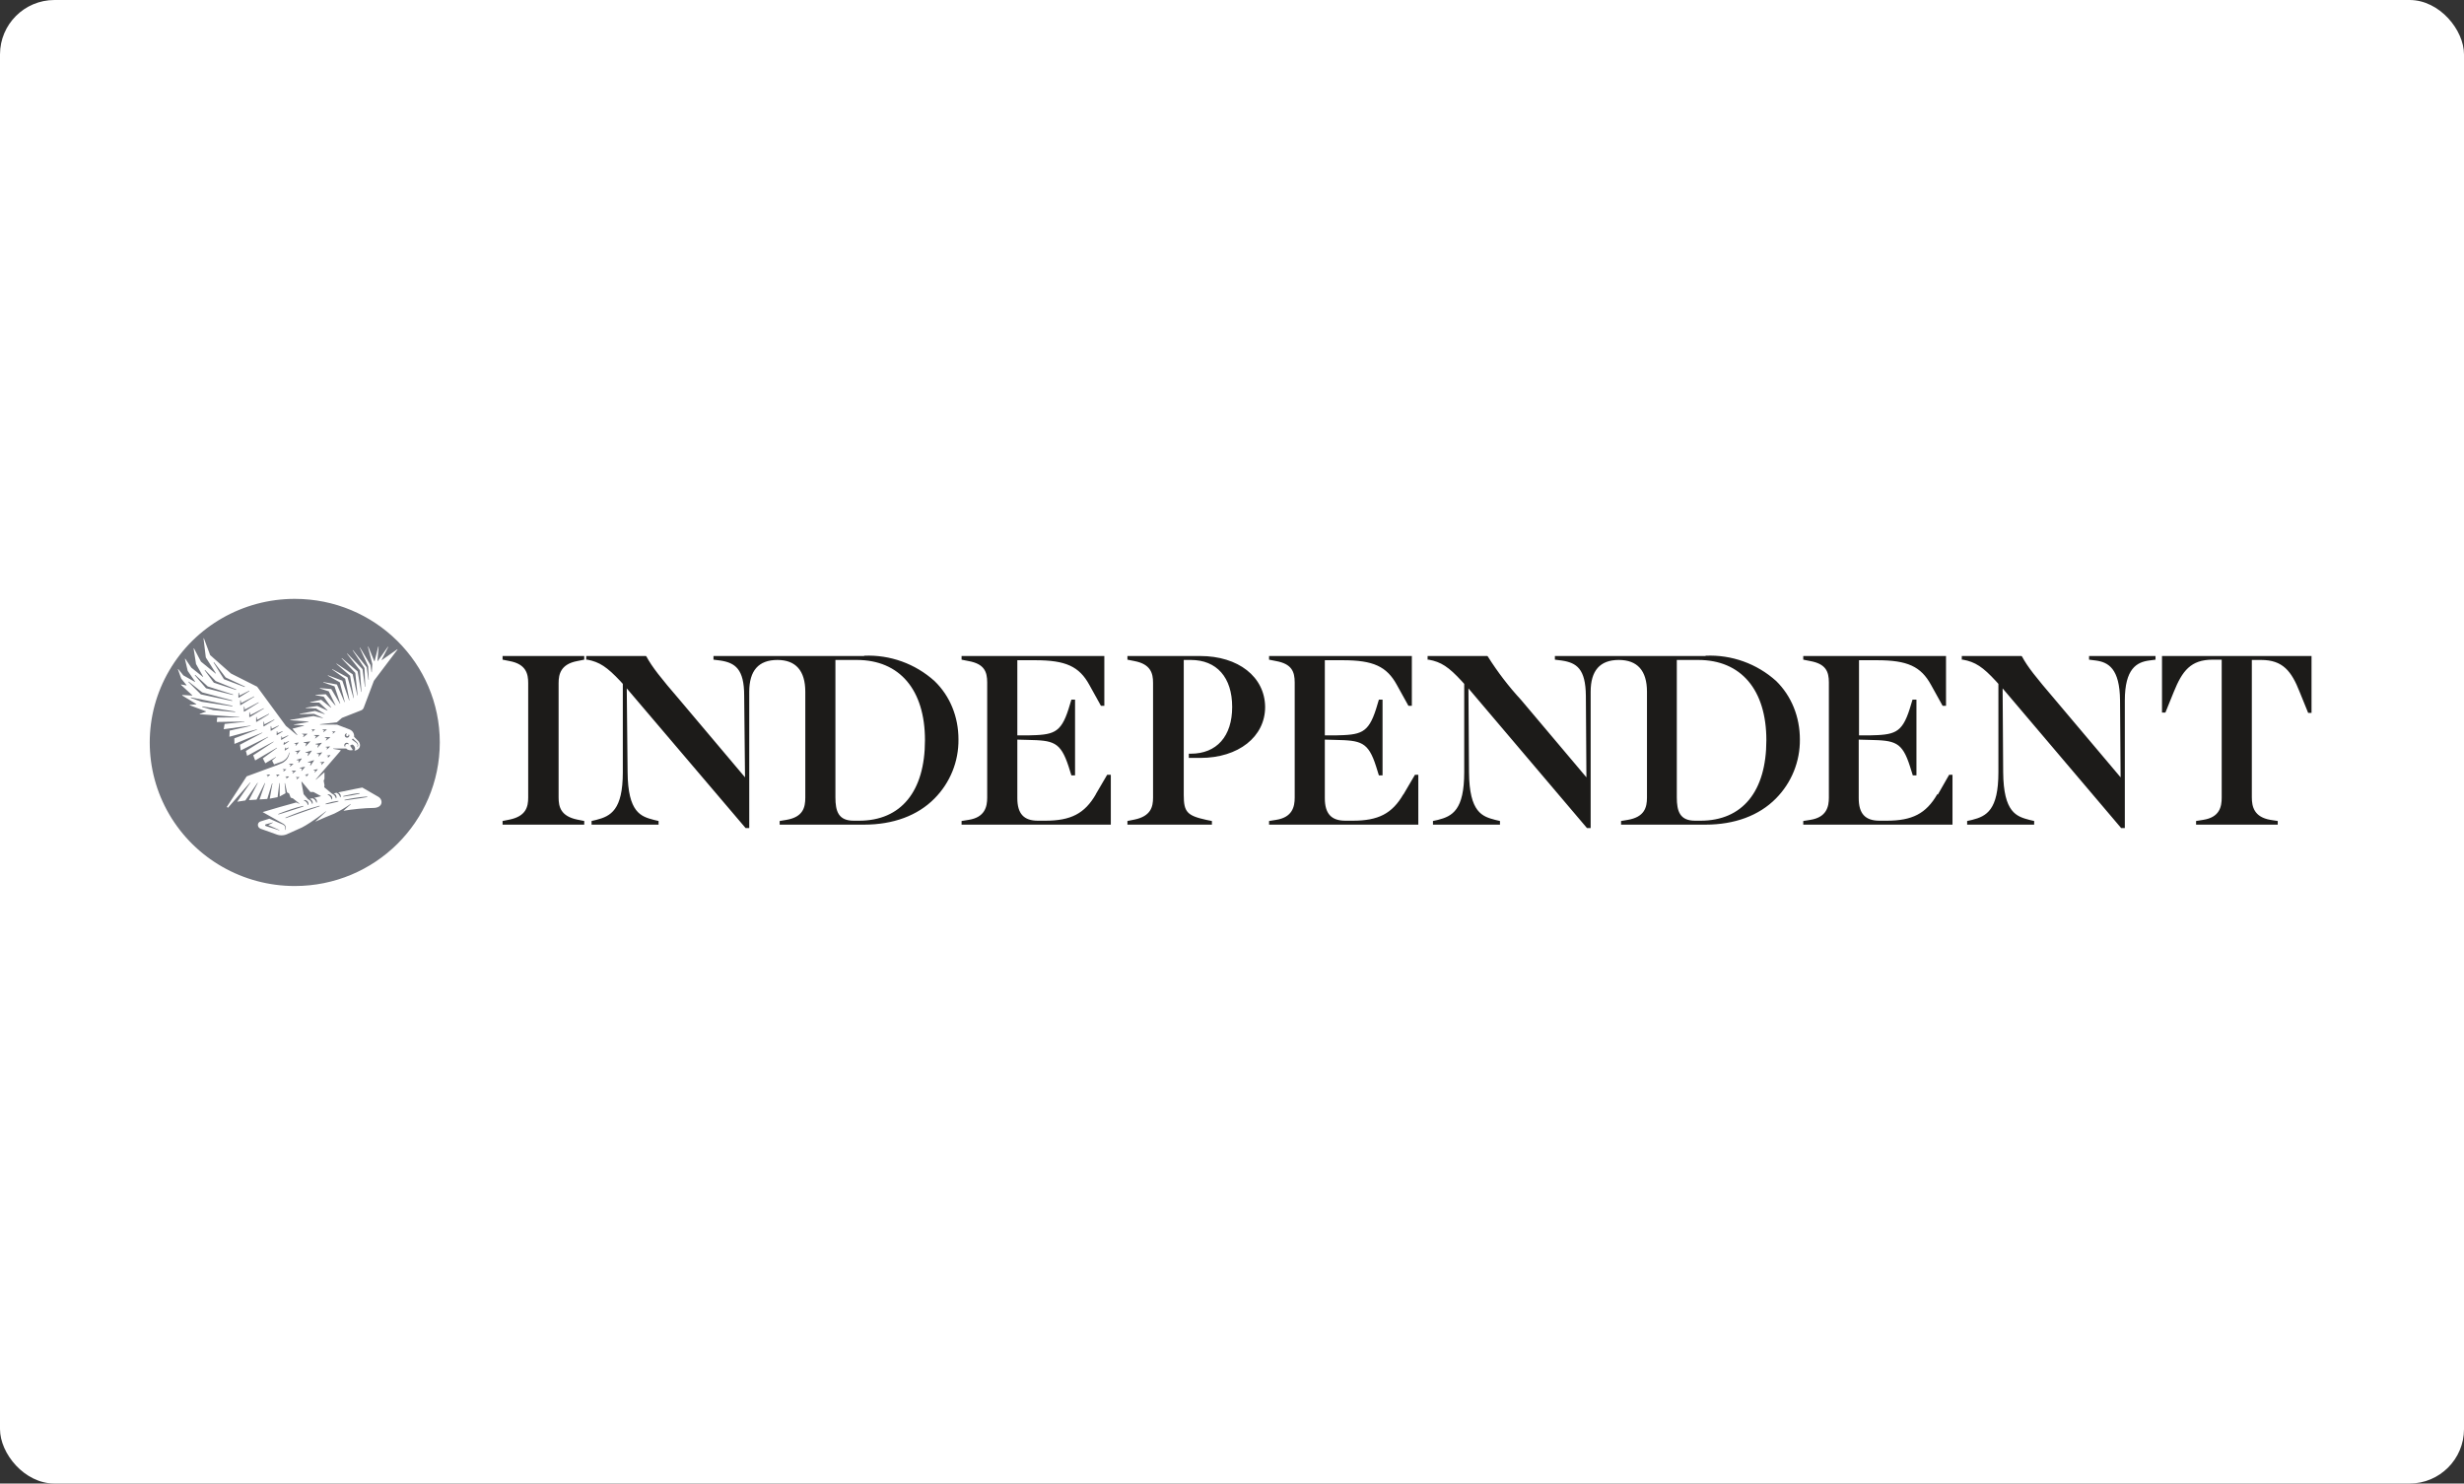 <svg xmlns="http://www.w3.org/2000/svg" width="181" height="109" viewBox="0 0 181 109">
  <rect x="0" y="0" width="181" height="109" fill="#333333" stroke="none"/>
  <g fill="none" fill-rule="evenodd">
    <rect width="181" height="109" fill="#FFF" fill-rule="nonzero" rx="4"/>
    <g fill-rule="nonzero" transform="translate(11 44)">
      <path fill="#71747C" d="M10.653,0 C6.847,0 3.33,2.011 1.427,5.275 C-0.476,8.539 -0.476,12.56 1.427,15.824 C3.33,19.088 6.847,21.099 10.653,21.099 C16.536,21.099 21.306,16.376 21.306,10.549 C21.306,4.723 16.536,0 10.653,0"/>
      <path fill="#FFF" d="M16.775,14.533 C16.564,14.417 16.629,14.455 15.613,13.863 C15.613,13.863 14.837,14.009 13.832,14.222 C13.847,14.227 13.861,14.233 13.875,14.239 C13.89,14.249 13.905,14.259 13.918,14.271 C13.933,14.282 13.948,14.295 13.961,14.309 C13.984,14.337 14.002,14.368 14.015,14.402 C14.02,14.418 14.023,14.434 14.026,14.451 L14.03,14.472 L14.03,14.493 C14.03,14.507 14.029,14.52 14.026,14.533 C14.025,14.542 14.023,14.55 14.019,14.559 L14.011,14.58 L13.985,14.58 C13.982,14.573 13.98,14.566 13.978,14.559 C13.977,14.55 13.974,14.542 13.972,14.533 L13.961,14.506 C13.957,14.495 13.952,14.484 13.946,14.474 L13.929,14.44 L13.907,14.406 L13.884,14.372 C13.877,14.36 13.864,14.351 13.853,14.343 L13.823,14.315 C13.812,14.305 13.804,14.298 13.793,14.294 C13.783,14.287 13.773,14.28 13.763,14.273 C13.755,14.268 13.746,14.263 13.737,14.258 C13.73,14.254 13.723,14.251 13.716,14.248 L13.5,14.294 C13.507,14.295 13.513,14.296 13.52,14.298 C13.535,14.304 13.55,14.312 13.565,14.32 C13.581,14.328 13.596,14.338 13.61,14.349 C13.625,14.361 13.638,14.373 13.651,14.387 C13.663,14.402 13.674,14.417 13.683,14.434 C13.692,14.449 13.699,14.464 13.705,14.48 C13.709,14.496 13.713,14.513 13.716,14.529 L13.716,14.571 C13.717,14.584 13.717,14.597 13.716,14.609 C13.714,14.619 13.711,14.628 13.707,14.637 C13.704,14.644 13.702,14.651 13.698,14.658 L13.675,14.658 L13.666,14.637 C13.665,14.628 13.662,14.62 13.66,14.611 L13.649,14.584 L13.634,14.552 L13.617,14.518 C13.61,14.507 13.603,14.495 13.595,14.485 L13.571,14.451 C13.565,14.438 13.552,14.43 13.543,14.421 L13.513,14.394 C13.505,14.383 13.492,14.377 13.481,14.372 C13.472,14.365 13.463,14.358 13.453,14.351 L13.425,14.336 C13.418,14.333 13.411,14.329 13.403,14.326 L13.388,14.317 L12.815,13.839 L12.837,13.696 L12.777,13.361 L12.835,13.218 L12.835,12.74 L12.21,13.287 L12.193,13.27 L14.026,11.153 L14.011,11.115 L13.474,11.022 L13.477,10.997 L14.437,10.997 C14.536,11.119 14.749,11.153 14.904,11.111 L14.911,11.09 L14.717,10.785 L14.796,10.732 C14.874,10.686 14.943,10.707 15.018,10.815 C15.089,10.916 15.124,11.048 15.04,11.128 L15.055,11.149 C15.18,11.132 15.295,11.069 15.374,10.971 C15.481,10.832 15.464,10.618 15.331,10.464 C15.216,10.337 15.012,10.136 15.012,10.136 C15.033,9.895 14.904,9.685 14.667,9.59 C14.151,9.387 13.756,9.241 13.756,9.241 L12.51,9.239 L12.505,9.212 L13.746,9.068 L14.118,8.746 L15.526,8.192 C15.618,8.157 15.689,8.084 15.72,7.993 C15.903,7.5 16.465,6.022 16.465,6.022 L18.203,3.721 L18.19,3.7 L17.049,4.499 L17.034,4.482 L17.518,3.53 L17.497,3.518 L16.75,4.571 L16.728,4.563 L16.814,3.511 L16.788,3.505 L16.517,4.575 L16.491,4.575 L16.052,3.503 L16.026,3.514 L16.349,4.789 L16.31,5.39 L16.287,5.392 L16.216,4.863 L15.447,3.581 L15.425,3.592 L16.043,4.95 L16.091,5.95 L16.065,5.95 L15.931,5.017 L14.924,3.763 L14.904,3.78 L15.774,5.089 L15.83,6.464 L15.806,6.466 L15.63,5.165 L14.51,4.015 L14.491,4.032 L15.442,5.252 L15.554,6.834 L15.529,6.834 L15.272,5.333 L14.11,4.353 L14.092,4.372 L15.098,5.44 L15.27,7.09 L15.247,7.097 L14.906,5.542 L13.726,4.753 L13.711,4.774 L14.719,5.65 L14.992,7.283 L14.967,7.289 L14.529,5.764 L13.41,5.161 L13.395,5.182 L14.357,5.872 L14.672,7.454 L14.646,7.46 L14.144,6.009 L13.091,5.616 L13.08,5.641 L13.963,6.134 L14.329,7.579 L14.306,7.587 L13.748,6.291 L12.751,6.113 L12.747,6.138 L13.571,6.428 L13.993,7.689 L13.972,7.699 L13.334,6.625 L12.497,6.557 L12.493,6.583 L13.149,6.794 L13.645,7.814 L13.623,7.828 L12.934,7.008 L12.176,7.052 L12.174,7.077 L12.777,7.187 L13.326,7.981 L13.309,7.998 L12.592,7.416 L11.782,7.594 L11.786,7.621 L12.449,7.621 L13.059,8.186 L13.046,8.207 L12.307,7.869 L11.461,7.995 L11.461,8.023 L12.215,8.053 L12.854,8.45 L12.846,8.473 L12.142,8.237 L11.005,8.448 L11.007,8.473 L12.073,8.45 L12.723,8.744 L12.714,8.765 L12.034,8.609 L10.318,8.892 L10.318,8.918 L11.663,9.017 L11.668,9.04 L10.589,9.231 L10.589,9.254 L11.325,9.296 L11.325,9.322 L10.483,9.537 L10.488,9.537 L10.483,9.537 L10.843,9.996 L10.822,10.017 L10.003,9.336 L7.889,6.454 L5.966,5.485 L4.439,4.135 L3.976,2.896 L3.95,2.902 L4.118,4.305 L4.859,5.472 L4.838,5.489 L3.761,4.611 L3.249,3.638 L3.221,3.645 L3.401,4.787 L3.927,5.724 L3.91,5.739 L3.053,5.053 L2.609,4.4 L2.583,4.412 L2.79,5.294 L3.337,6.085 L3.32,6.102 L2.469,5.622 L2.092,5.157 L2.069,5.17 L2.312,5.857 L2.706,6.344 L2.693,6.363 L2.301,6.289 L2.29,6.312 L3.126,7.084 L3.117,7.105 L2.392,7.063 L2.385,7.099 L3.423,7.729 L3.419,7.752 L2.936,7.79 L2.934,7.816 L4.136,8.266 L4.136,8.287 L3.666,8.45 L3.671,8.476 L6.571,8.685 L6.571,8.706 L4.956,8.719 L4.924,9.045 L6.948,9.013 L6.948,9.038 L5.499,9.19 L5.434,9.578 L7.404,9.311 L7.411,9.334 L5.873,9.681 L5.85,10.13 L7.874,9.586 L7.882,9.609 L6.214,10.25 L6.222,10.658 L8.268,9.823 L8.276,9.844 L6.627,10.718 L6.683,11.136 L8.686,10.136 L8.698,10.157 L7.062,11.177 L7.155,11.532 L9.086,10.489 L9.099,10.51 L7.6,11.494 L7.745,11.872 L9.338,10.938 L9.353,10.959 L8.307,11.72 L8.49,12.08 L9.265,11.614 L9.278,11.631 L8.987,11.879 L9.131,12.164 L9.304,12.103 L9.547,12.018 L9.68,11.97 C9.702,11.963 9.723,11.951 9.745,11.942 C9.766,11.934 9.788,11.921 9.81,11.908 C9.851,11.883 9.889,11.855 9.926,11.824 L9.954,11.803 L9.977,11.777 C9.994,11.762 10.01,11.746 10.025,11.729 C10.042,11.712 10.055,11.693 10.068,11.676 L10.107,11.625 C10.12,11.608 10.128,11.589 10.137,11.572 L10.163,11.521 C10.177,11.492 10.19,11.461 10.201,11.43 C10.212,11.403 10.219,11.377 10.223,11.356 L10.236,11.308 L10.24,11.291 L10.266,11.295 L10.266,11.312 L10.257,11.363 C10.255,11.384 10.249,11.411 10.238,11.441 C10.23,11.475 10.22,11.508 10.208,11.54 L10.184,11.595 L10.156,11.652 C10.148,11.674 10.133,11.693 10.12,11.712 L10.079,11.771 L10.033,11.828 L10.008,11.855 L9.98,11.881 C9.942,11.918 9.902,11.952 9.859,11.982 L9.794,12.025 L9.723,12.063 C9.599,12.117 9.474,12.17 9.349,12.223 L7.12,13.042 L5.66,15.29 L5.746,15.347 L7.374,13.49 L7.396,13.505 L6.427,14.905 L7.021,14.814 L7.917,13.514 L7.938,13.526 L7.286,14.787 L7.846,14.751 L8.451,13.533 L8.477,13.543 L8.065,14.738 L8.632,14.7 L8.985,13.556 L9.013,13.56 L8.815,14.681 L9.392,14.571 L9.517,13.541 L9.545,13.541 L9.545,14.52 L9.973,14.284 L9.909,13.543 L9.934,13.539 L10.085,14.216 L10.238,14.301 L10.352,14.605 L10.52,14.662 L10.86,14.933 L10.99,15.034 L10.987,15.041 L10.979,15.056 L10.757,14.96 C9.931,15.183 9.109,15.418 8.291,15.667 L8.296,15.667 L9.129,16.136 L9.538,16.369 L9.728,16.475 L9.773,16.498 L9.794,16.511 L9.805,16.517 L9.812,16.519 L9.812,16.521 L9.818,16.526 C9.846,16.543 9.872,16.564 9.896,16.587 C9.939,16.628 9.971,16.679 9.988,16.735 C10,16.778 10.003,16.822 9.997,16.866 C9.993,16.895 9.986,16.924 9.975,16.951 L9.965,16.976 L9.937,16.966 L9.945,16.938 C9.951,16.914 9.955,16.889 9.956,16.864 C9.959,16.825 9.954,16.786 9.941,16.75 C9.923,16.703 9.893,16.662 9.855,16.629 C9.832,16.611 9.808,16.595 9.782,16.583 L9.775,16.578 L9.762,16.574 L9.741,16.566 L9.693,16.545 C9.629,16.517 9.564,16.488 9.493,16.46 L9.06,16.27 L8.782,16.151 L8.143,16.352 C7.869,16.437 7.887,16.796 8.145,16.889 C8.586,17.054 8.791,17.126 9.31,17.308 C9.589,17.414 9.901,17.394 10.163,17.253 L11.185,16.796 C11.911,16.418 12.934,15.61 12.934,15.61 L12.951,15.627 L12.154,16.373 C12.695,16.134 13.222,15.91 13.569,15.773 C13.981,15.567 14.378,15.332 14.756,15.07 L14.773,15.087 L14.226,15.574 C14.846,15.457 15.865,15.362 16.416,15.362 C17.148,15.364 17.163,14.745 16.775,14.533 L16.775,14.533 Z M14.921,10.261 C15.018,10.354 15.119,10.443 15.219,10.536 C15.229,10.548 15.24,10.562 15.249,10.576 C15.254,10.583 15.259,10.59 15.264,10.597 L15.275,10.618 C15.282,10.632 15.289,10.647 15.294,10.663 C15.298,10.678 15.301,10.693 15.303,10.709 C15.306,10.725 15.307,10.741 15.307,10.758 C15.307,10.765 15.307,10.773 15.307,10.781 C15.307,10.789 15.303,10.798 15.3,10.804 C15.297,10.82 15.292,10.836 15.285,10.851 C15.285,10.857 15.279,10.866 15.275,10.872 L15.264,10.891 L15.242,10.878 L15.251,10.857 C15.254,10.851 15.257,10.845 15.259,10.838 C15.263,10.825 15.266,10.812 15.268,10.798 C15.269,10.791 15.269,10.784 15.268,10.777 L15.268,10.756 C15.267,10.742 15.265,10.729 15.262,10.715 C15.258,10.702 15.253,10.69 15.247,10.677 C15.241,10.665 15.235,10.653 15.227,10.641 C15.224,10.636 15.22,10.63 15.216,10.624 C15.212,10.619 15.208,10.613 15.203,10.608 C15.195,10.598 15.185,10.589 15.175,10.58 C15.068,10.502 14.96,10.419 14.848,10.341 L14.921,10.261 Z M14.334,10.003 C14.336,9.983 14.344,9.964 14.355,9.948 C14.357,9.945 14.359,9.942 14.362,9.939 C14.365,9.935 14.368,9.93 14.372,9.927 L14.392,9.912 C14.4,9.906 14.408,9.901 14.418,9.897 L14.424,9.893 L14.454,9.888 L14.461,9.888 L14.478,9.92 L14.474,9.924 C14.467,9.931 14.46,9.938 14.452,9.943 C14.452,9.946 14.451,9.948 14.45,9.95 L14.443,9.96 L14.437,9.971 C14.437,9.973 14.437,9.975 14.437,9.977 C14.436,9.98 14.434,9.983 14.433,9.986 C14.432,9.988 14.432,9.99 14.433,9.992 C14.433,9.995 14.433,9.998 14.433,10.001 C14.432,10.003 14.432,10.006 14.433,10.009 L14.433,10.013 C14.432,10.017 14.432,10.022 14.433,10.026 C14.433,10.032 14.434,10.038 14.437,10.043 L14.437,10.045 L14.446,10.056 C14.446,10.059 14.448,10.062 14.45,10.064 C14.453,10.065 14.455,10.068 14.456,10.07 C14.46,10.072 14.464,10.075 14.467,10.079 L14.471,10.079 L14.48,10.085 C14.489,10.089 14.498,10.091 14.508,10.091 C14.517,10.092 14.527,10.09 14.536,10.087 L14.549,10.083 L14.553,10.081 L14.562,10.075 C14.566,10.072 14.569,10.069 14.573,10.066 C14.575,10.064 14.577,10.062 14.579,10.06 C14.581,10.058 14.582,10.056 14.583,10.053 L14.585,10.047 C14.588,10.045 14.59,10.043 14.592,10.041 L14.596,10.028 C14.598,10.023 14.6,10.018 14.601,10.013 L14.601,10.005 C14.6,9.998 14.6,9.991 14.601,9.984 L14.601,9.977 L14.631,9.965 L14.635,9.971 C14.641,9.979 14.646,9.987 14.65,9.996 L14.654,10.005 C14.658,10.014 14.66,10.023 14.661,10.032 L14.661,10.053 C14.66,10.061 14.659,10.068 14.657,10.075 L14.657,10.081 C14.652,10.101 14.643,10.12 14.631,10.136 C14.617,10.153 14.599,10.168 14.579,10.178 L14.575,10.185 L14.566,10.187 L14.562,10.189 L14.545,10.195 C14.533,10.199 14.52,10.201 14.508,10.201 L14.495,10.201 C14.471,10.201 14.448,10.196 14.426,10.187 L14.418,10.182 C14.408,10.178 14.4,10.172 14.392,10.166 C14.386,10.162 14.381,10.158 14.377,10.153 C14.371,10.148 14.366,10.143 14.362,10.138 C14.353,10.128 14.345,10.116 14.34,10.104 L14.331,10.085 L14.331,10.079 L14.329,10.072 L14.329,10.066 C14.327,10.056 14.325,10.045 14.325,10.034 C14.326,10.023 14.329,10.013 14.334,10.003 L14.334,10.003 Z M14.297,10.701 C14.303,10.682 14.313,10.664 14.325,10.648 C14.33,10.64 14.336,10.633 14.342,10.627 L14.351,10.618 L14.355,10.614 L14.359,10.614 L14.364,10.608 C14.381,10.597 14.4,10.588 14.42,10.582 C14.447,10.573 14.476,10.572 14.504,10.578 C14.513,10.579 14.521,10.581 14.529,10.584 L14.551,10.595 C14.557,10.598 14.563,10.602 14.568,10.605 C14.574,10.609 14.58,10.614 14.585,10.618 L14.598,10.633 L14.609,10.646 C14.611,10.649 14.612,10.653 14.613,10.656 L14.622,10.677 L14.603,10.694 C14.596,10.69 14.59,10.686 14.583,10.682 C14.581,10.68 14.578,10.679 14.575,10.677 L14.564,10.673 C14.556,10.67 14.548,10.668 14.54,10.667 C14.533,10.664 14.526,10.663 14.519,10.663 L14.51,10.663 C14.505,10.662 14.5,10.662 14.495,10.663 L14.478,10.663 C14.467,10.665 14.457,10.669 14.448,10.673 C14.438,10.676 14.428,10.681 14.42,10.686 L14.415,10.69 L14.407,10.699 C14.403,10.701 14.399,10.705 14.396,10.709 C14.389,10.716 14.382,10.724 14.377,10.732 C14.374,10.737 14.374,10.743 14.37,10.747 C14.368,10.752 14.366,10.757 14.366,10.762 C14.362,10.771 14.359,10.78 14.357,10.789 C14.356,10.799 14.356,10.808 14.357,10.817 L14.357,10.828 C14.358,10.831 14.358,10.835 14.359,10.838 C14.361,10.845 14.363,10.852 14.364,10.859 L14.349,10.87 C14.342,10.865 14.335,10.86 14.329,10.855 L14.321,10.844 L14.312,10.832 L14.303,10.817 C14.301,10.811 14.299,10.804 14.297,10.798 L14.29,10.777 L14.29,10.754 C14.29,10.736 14.292,10.718 14.297,10.701 L14.297,10.701 Z M4.687,4.675 L4.719,4.654 L5.578,5.777 L6.989,6.441 L6.969,6.479 L5.453,5.906 L4.687,4.675 Z M3.309,5.612 L3.337,5.582 L4.256,6.432 L6.121,7.025 L6.108,7.063 L4.136,6.57 L3.309,5.612 Z M2.835,6.105 L2.861,6.079 L3.851,6.87 L6.056,7.462 L6.046,7.505 L3.755,7.018 L2.835,6.105 Z M3.012,7.276 L3.025,7.238 L6.076,7.856 L6.067,7.898 L3.806,7.56 L3.012,7.276 Z M6.27,8.319 L4.663,8.175 L3.851,7.943 L3.862,7.902 L6.274,8.279 L6.27,8.319 Z M6.334,6.69 L4.708,6.16 L4.034,5.248 L4.062,5.225 L4.844,6.041 L6.354,6.654 L6.334,6.69 Z M6.541,7.264 L6.513,7.251 L6.515,6.906 L6.549,6.902 L6.588,7.109 L7.305,6.75 L7.322,6.779 L6.541,7.264 Z M6.64,7.799 L6.644,7.454 L6.679,7.45 L6.717,7.657 L7.665,7.164 L7.68,7.192 L6.668,7.811 L6.64,7.799 Z M6.941,8.289 L6.911,8.275 L6.918,7.928 L6.95,7.924 L6.989,8.133 L7.99,7.6 L8.007,7.627 L6.941,8.289 Z M7.34,8.691 L7.31,8.679 L7.314,8.334 L7.348,8.33 L7.387,8.539 L8.367,8.036 L8.384,8.063 L7.34,8.691 Z M7.839,9.042 L7.813,9.025 L7.818,8.683 L7.852,8.676 L7.891,8.886 L8.752,8.444 L8.774,8.471 L7.839,9.042 Z M8.378,9.374 L8.352,9.362 L8.358,9.023 L8.388,9.017 L8.429,9.222 L9.144,8.863 L9.161,8.89 L8.378,9.374 Z M8.907,9.694 L8.879,9.681 L8.886,9.351 L8.918,9.351 L8.957,9.542 L9.467,9.305 L9.484,9.332 L8.907,9.694 Z M9.342,10.015 L9.319,10.001 L9.332,9.726 L9.362,9.726 L9.394,9.869 L9.758,9.713 L9.773,9.738 L9.342,10.015 Z M9.672,10.362 L9.646,10.345 L9.676,10.094 L9.708,10.098 L9.721,10.221 L10.165,10.028 L10.182,10.056 L9.672,10.362 Z M9.937,11.145 L9.913,11.128 L9.947,10.929 L9.977,10.929 L9.984,11.005 L10.195,10.921 L10.212,10.948 L9.937,11.145 Z M9.853,10.728 L9.827,10.713 L9.859,10.512 L9.891,10.512 L9.902,10.591 L10.214,10.443 L10.232,10.468 L9.853,10.728 Z M8.647,13.078 L8.63,13.063 L8.679,12.972 L8.584,12.932 L8.589,12.909 L8.834,12.909 L8.841,12.93 L8.647,13.078 Z M9.336,13.078 L9.319,13.063 L9.368,12.972 L9.273,12.932 L9.278,12.909 L9.523,12.909 L9.532,12.93 L9.336,13.078 Z M9.517,17.012 L9.269,16.927 L9.021,16.847 L8.526,16.693 L8.522,16.691 C8.505,16.686 8.49,16.674 8.482,16.659 C8.474,16.643 8.473,16.625 8.479,16.608 C8.485,16.588 8.501,16.572 8.522,16.566 L9.032,16.428 L9.041,16.449 L8.705,16.623 L9.049,16.773 C9.131,16.807 9.209,16.845 9.286,16.879 L9.523,16.989 L9.517,17.012 Z M12.133,12.757 L12.111,12.744 L12.157,12.619 L12.027,12.587 L12.027,12.566 L12.329,12.515 L12.34,12.537 L12.133,12.757 Z M11.608,12.02 L11.608,11.999 L12.06,11.851 L12.075,11.868 L11.808,12.259 L11.786,12.251 L11.827,12.039 L11.608,12.02 Z M11.414,12.934 L11.414,12.911 L11.655,12.869 L11.666,12.89 L11.5,13.07 L11.478,13.057 L11.513,12.96 L11.414,12.934 Z M11.433,11.301 L11.431,11.278 L11.89,11.147 L11.905,11.166 L11.623,11.547 L11.601,11.536 L11.648,11.327 L11.433,11.301 Z M12.622,12.204 L12.6,12.194 L12.643,12.067 L12.514,12.037 L12.514,12.012 L12.815,11.963 L12.826,11.984 L12.622,12.204 Z M12.992,11.056 L13.046,10.935 L12.919,10.893 L12.923,10.872 L13.227,10.844 L13.238,10.866 L13.011,11.071 L12.992,11.056 Z M13.39,9.738 L13.636,9.738 L13.642,9.759 L13.449,9.907 L13.431,9.893 L13.481,9.802 L13.386,9.759 L13.39,9.738 Z M13.268,11.498 L13.1,11.674 L13.078,11.663 L13.113,11.566 L13.014,11.54 L13.014,11.517 L13.255,11.477 L13.268,11.498 Z M13.253,10.182 L12.951,10.413 L12.934,10.398 L13.016,10.25 L12.859,10.182 L12.863,10.159 L13.246,10.159 L13.253,10.182 Z M12.691,9.59 L12.996,9.59 L13.003,9.611 L12.762,9.795 L12.744,9.781 L12.809,9.664 L12.684,9.613 L12.691,9.59 Z M12.658,11.297 L12.417,11.587 L12.396,11.576 L12.443,11.416 L12.275,11.384 L12.275,11.356 L12.65,11.276 L12.658,11.297 Z M12.626,10.572 L12.637,10.591 L12.335,10.931 L12.314,10.921 L12.378,10.726 L12.174,10.684 L12.174,10.658 L12.626,10.572 Z M12.462,10.028 L12.161,10.256 L12.139,10.242 L12.225,10.094 L12.066,10.028 L12.073,10.005 L12.456,10.005 L12.462,10.028 Z M11.885,9.59 L12.131,9.59 L12.137,9.611 L11.943,9.759 L11.926,9.745 L11.976,9.654 L11.879,9.611 L11.885,9.59 Z M11.775,10.472 L11.786,10.493 L11.455,10.832 L11.433,10.819 L11.508,10.618 L11.297,10.563 L11.297,10.54 L11.775,10.472 Z M11.018,12.439 L11.018,12.414 L11.394,12.338 L11.405,12.359 L11.157,12.644 L11.136,12.634 L11.185,12.471 L11.018,12.439 Z M11.19,9.91 L11.571,9.91 L11.58,9.931 L11.278,10.161 L11.259,10.144 L11.341,9.996 L11.183,9.933 L11.19,9.91 Z M11.168,11.745 L10.938,12.046 L10.916,12.035 L10.955,11.87 L10.787,11.849 L10.787,11.822 L11.153,11.722 L11.168,11.745 Z M11.052,11.143 L10.815,11.418 L10.794,11.405 L10.839,11.251 L10.679,11.219 L10.679,11.196 L11.039,11.122 L11.052,11.143 Z M10.621,10.603 L10.923,10.555 L10.934,10.576 L10.727,10.796 L10.705,10.783 L10.748,10.66 L10.619,10.629 L10.621,10.603 Z M9.831,12.685 L9.812,12.67 L9.863,12.579 L9.766,12.537 L9.773,12.515 L10.018,12.515 L10.025,12.537 L9.831,12.685 Z M10.031,13.215 L10.014,13.201 L10.064,13.112 L9.969,13.07 L9.973,13.048 L10.219,13.048 L10.225,13.07 L10.031,13.215 Z M10.311,12.327 L10.29,12.312 L10.354,12.194 L10.227,12.147 L10.232,12.122 L10.537,12.114 L10.546,12.135 L10.311,12.327 Z M10.501,12.831 L10.481,12.816 L10.546,12.699 L10.423,12.649 L10.43,12.625 L10.735,12.625 L10.742,12.647 L10.501,12.831 Z M10.798,13.262 L10.778,13.247 L10.83,13.156 L10.733,13.114 L10.74,13.093 L10.985,13.093 L10.992,13.114 L10.798,13.262 Z M9.747,15.756 L9.663,15.781 L9.599,15.8 L9.538,15.817 L9.452,15.842 L9.439,15.806 L9.446,15.802 L9.523,15.773 L9.609,15.737 L9.633,15.728 L9.726,15.692 C9.801,15.663 9.887,15.629 9.982,15.597 L10.014,15.586 L10.079,15.563 C10.165,15.534 10.255,15.5 10.348,15.47 L10.686,15.364 L10.731,15.35 L10.839,15.318 L10.981,15.282 L11.153,15.24 L11.192,15.229 L11.274,15.212 L11.28,15.212 L11.293,15.248 L11.285,15.25 L11.207,15.28 L11.153,15.299 L11.002,15.35 L10.865,15.394 L10.832,15.405 L10.71,15.447 C10.602,15.483 10.49,15.519 10.376,15.553 L10.29,15.582 L10.042,15.663 L9.924,15.699 L9.747,15.756 L9.747,15.756 Z M12.374,15.278 L12.29,15.305 L12.09,15.375 L12.045,15.39 L11.9,15.438 C11.831,15.46 11.76,15.487 11.691,15.51 L11.233,15.671 L10.938,15.777 L10.776,15.834 C10.727,15.855 10.679,15.87 10.632,15.887 L10.567,15.908 L10.434,15.957 L10.378,15.978 L10.176,16.048 L10.096,16.077 L9.988,16.113 L9.98,16.115 L9.965,16.079 L9.973,16.075 L10.079,16.033 L10.156,15.999 L10.354,15.916 L10.393,15.902 L10.539,15.842 L10.606,15.817 L10.748,15.762 L10.912,15.701 L11.205,15.595 L11.666,15.438 L11.773,15.402 L11.877,15.371 L12.07,15.314 L12.271,15.257 L12.357,15.231 L12.475,15.197 L12.488,15.235 L12.374,15.278 Z M11.319,14.812 L11.321,14.787 C11.33,14.785 11.338,14.784 11.347,14.783 C11.356,14.782 11.366,14.782 11.375,14.783 C11.387,14.781 11.399,14.781 11.412,14.783 L11.42,14.783 L11.433,14.787 C11.44,14.789 11.448,14.791 11.455,14.793 C11.471,14.798 11.487,14.803 11.502,14.81 C11.518,14.819 11.533,14.829 11.547,14.84 C11.563,14.851 11.577,14.864 11.59,14.878 L11.601,14.893 C11.609,14.902 11.616,14.912 11.623,14.922 C11.631,14.938 11.638,14.954 11.644,14.971 C11.65,14.987 11.654,15.003 11.657,15.02 L11.661,15.041 L11.661,15.062 C11.661,15.075 11.66,15.088 11.657,15.1 C11.657,15.109 11.656,15.119 11.653,15.128 L11.644,15.149 L11.618,15.149 L11.612,15.128 C11.61,15.12 11.607,15.112 11.603,15.104 C11.6,15.094 11.597,15.084 11.592,15.075 C11.588,15.064 11.583,15.053 11.577,15.043 C11.572,15.031 11.565,15.02 11.558,15.009 L11.536,14.977 L11.511,14.946 L11.489,14.924 C11.487,14.921 11.485,14.918 11.483,14.916 L11.452,14.889 C11.444,14.88 11.431,14.872 11.42,14.867 C11.41,14.861 11.4,14.854 11.39,14.848 L11.362,14.834 L11.341,14.823 L11.319,14.812 L11.319,14.812 Z M12.066,14.622 C12.069,14.623 12.072,14.623 12.075,14.624 C12.091,14.629 12.107,14.636 12.122,14.643 C12.138,14.652 12.153,14.661 12.167,14.673 C12.183,14.683 12.197,14.696 12.21,14.709 C12.223,14.723 12.234,14.739 12.243,14.755 C12.251,14.77 12.258,14.786 12.264,14.802 C12.27,14.818 12.274,14.834 12.277,14.85 L12.281,14.872 L12.281,14.893 C12.282,14.905 12.281,14.918 12.279,14.931 C12.279,14.94 12.276,14.949 12.273,14.958 L12.264,14.979 L12.241,14.979 C12.237,14.973 12.234,14.966 12.232,14.958 C12.232,14.95 12.228,14.941 12.223,14.933 L12.213,14.905 C12.208,14.895 12.203,14.884 12.198,14.874 C12.192,14.862 12.187,14.851 12.18,14.84 L12.159,14.808 L12.133,14.774 C12.124,14.762 12.114,14.753 12.103,14.745 L12.073,14.719 C12.063,14.712 12.053,14.705 12.042,14.698 C12.024,14.685 12.005,14.674 11.984,14.664 C11.977,14.66 11.97,14.655 11.963,14.652 C11.96,14.651 11.957,14.65 11.954,14.65 L11.769,14.694 L11.743,14.7 L11.765,14.707 C11.781,14.713 11.797,14.72 11.812,14.728 C11.827,14.736 11.842,14.745 11.855,14.755 C11.871,14.766 11.885,14.779 11.898,14.793 C11.91,14.807 11.921,14.822 11.93,14.838 C11.94,14.853 11.948,14.87 11.954,14.886 C11.96,14.902 11.964,14.919 11.967,14.935 L11.971,14.956 L11.971,14.977 C11.972,14.989 11.971,15.001 11.969,15.013 C11.968,15.023 11.966,15.032 11.963,15.041 C11.96,15.048 11.958,15.055 11.954,15.062 L11.928,15.062 L11.922,15.041 C11.92,15.033 11.917,15.025 11.913,15.018 L11.903,14.99 L11.887,14.956 L11.87,14.924 L11.849,14.891 C11.842,14.878 11.829,14.869 11.823,14.859 C11.813,14.848 11.803,14.839 11.793,14.829 L11.763,14.802 C11.754,14.791 11.741,14.787 11.732,14.781 L11.702,14.762 L11.674,14.747 L11.653,14.736 L11.633,14.728 L11.302,14.351 L11.14,13.45 L11.17,13.435 L11.803,14.193 L12.023,14.188 L12.587,14.497 L12.066,14.624 L12.066,14.622 Z M13.07,14.387 L13.072,14.366 L13.098,14.364 C13.107,14.363 13.116,14.363 13.126,14.364 C13.138,14.363 13.15,14.363 13.162,14.364 L13.164,14.364 L13.184,14.368 L13.205,14.375 C13.238,14.385 13.269,14.403 13.296,14.425 C13.307,14.434 13.318,14.444 13.328,14.455 L13.337,14.463 C13.349,14.477 13.36,14.492 13.369,14.508 C13.377,14.523 13.384,14.54 13.39,14.556 C13.395,14.572 13.399,14.589 13.401,14.605 L13.403,14.626 L13.403,14.647 C13.404,14.66 13.404,14.673 13.401,14.685 C13.4,14.695 13.398,14.704 13.395,14.713 L13.386,14.734 L13.36,14.734 L13.354,14.713 C13.352,14.704 13.349,14.696 13.345,14.688 L13.334,14.66 L13.322,14.628 L13.304,14.595 L13.283,14.561 C13.275,14.549 13.266,14.538 13.257,14.527 L13.229,14.497 C13.224,14.492 13.219,14.488 13.214,14.485 L13.199,14.47 L13.169,14.449 L13.138,14.427 L13.11,14.413 L13.089,14.402 L13.067,14.391 L13.07,14.387 Z M13.858,14.886 L13.819,14.899 L13.789,14.908 L13.716,14.929 C13.613,14.959 13.509,14.983 13.403,15.003 L13.373,15.009 C13.275,15.032 13.177,15.053 13.078,15.073 L13.001,15.083 L12.973,15.087 L12.93,15.094 L12.923,15.094 L12.915,15.056 L12.921,15.053 L12.96,15.041 L12.981,15.032 L13.063,15.007 C13.158,14.977 13.274,14.946 13.377,14.922 L13.55,14.889 L13.7,14.863 L13.778,14.855 L13.808,14.85 L13.851,14.846 L13.858,14.846 L13.864,14.884 L13.858,14.886 Z M14.224,14.529 L14.217,14.529 L14.209,14.491 L14.215,14.491 L14.267,14.476 L14.306,14.465 C14.472,14.426 14.639,14.39 14.807,14.36 L14.812,14.358 L15.027,14.32 L15.206,14.294 L15.219,14.294 L15.322,14.281 L15.354,14.277 L15.406,14.273 L15.414,14.273 L15.421,14.311 L15.412,14.311 L15.363,14.326 L15.326,14.334 L15.229,14.356 L15.126,14.377 L15.04,14.396 L14.857,14.432 L14.822,14.438 C14.653,14.469 14.483,14.496 14.312,14.518 L14.275,14.523 L14.224,14.531 L14.224,14.529 Z M15.903,14.578 L15.834,14.588 L15.716,14.609 C15.628,14.625 15.54,14.639 15.451,14.652 L15.3,14.673 L15.27,14.677 L15.147,14.696 L15.029,14.711 L14.844,14.738 L14.738,14.753 L14.704,14.757 L14.579,14.774 L14.45,14.791 L14.392,14.798 L14.312,14.806 L14.306,14.768 L14.383,14.751 L14.437,14.738 L14.568,14.713 L14.637,14.698 L14.693,14.688 L14.749,14.677 L14.831,14.662 C14.876,14.654 14.928,14.643 14.982,14.637 L15.135,14.614 L15.29,14.592 L15.44,14.571 L15.617,14.554 L15.705,14.544 L15.873,14.529 L15.895,14.529 L15.968,14.525 L15.974,14.525 L15.979,14.563 L15.903,14.578 Z"/>
      <path fill="#1C1B19" d="M0.062,0.331 L0.579,0.434 C1.8,0.662 1.944,1.386 1.944,2.048 L1.944,10.467 C1.944,11.149 1.779,11.832 0.579,12.08 L0.062,12.184 L0.062,12.452 L6.061,12.452 L6.061,12.184 L5.544,12.08 C4.344,11.832 4.178,11.149 4.178,10.467 L4.178,2.048 C4.178,1.386 4.344,0.662 5.544,0.434 L6.061,0.331 L6.061,0.062 L0.062,0.062 L0.062,0.331 M121.96,0.062 L121.96,4.22 L122.208,4.22 L122.829,2.689 C123.449,1.158 124.07,0.331 125.683,0.331 L126.345,0.331 L126.345,10.467 C126.345,11.129 126.2,11.915 124.98,12.101 L124.463,12.184 L124.463,12.452 L130.462,12.452 L130.462,12.184 L129.924,12.101 C128.724,11.894 128.559,11.129 128.559,10.446 L128.559,0.352 L129.241,0.352 C130.834,0.352 131.475,1.179 132.075,2.71 L132.696,4.24 L132.944,4.24 L132.944,0.062 L121.96,0.062 M116.602,0.331 L117.099,0.393 C118.009,0.517 118.857,0.972 118.878,3.33 L118.919,8.977 L114.12,3.289 C112.672,1.593 112.093,0.869 111.679,0.103 L111.638,0.062 L107.253,0.062 L107.253,0.331 L107.335,0.331 C108.246,0.496 108.804,0.869 109.756,1.903 L109.942,2.11 L109.942,8.605 C109.942,11.377 109.073,11.832 108.018,12.101 L107.646,12.184 L107.646,12.452 L112.569,12.452 L112.569,12.184 L112.217,12.101 C111.286,11.853 110.314,11.584 110.293,8.584 L110.252,2.441 L118.94,12.68 L118.94,12.701 L119.229,12.701 L119.229,3.33 C119.229,0.972 120.119,0.517 121.008,0.393 L121.484,0.331 L121.484,0.062 L116.602,0.062 L116.602,0.331 M66.234,10.218 C65.407,11.646 64.393,12.163 62.511,12.163 L61.973,12.163 C60.939,12.163 60.463,11.646 60.463,10.508 L60.463,6.206 L61.228,6.226 C63.111,6.268 63.648,6.35 64.228,8.171 L64.434,8.833 L64.703,8.833 L64.703,3.268 L64.434,3.268 L64.228,3.951 C63.648,5.771 63.09,5.854 61.228,5.895 L60.463,5.895 L60.463,0.372 L61.787,0.372 C64.021,0.372 65.014,0.827 65.758,2.193 L66.606,3.723 L66.855,3.723 L66.855,0.062 L56.367,0.062 L56.367,0.331 L56.884,0.434 C58.022,0.641 58.25,1.2 58.25,2.006 L58.25,10.467 C58.25,11.129 58.084,11.915 56.884,12.101 L56.367,12.184 L56.367,12.452 L67.33,12.452 L67.33,8.791 L67.082,8.791 L66.234,10.239 M105.453,10.218 C104.626,11.646 103.612,12.163 101.73,12.163 L101.213,12.163 C100.158,12.163 99.682,11.646 99.682,10.508 L99.682,6.206 L100.447,6.226 C102.35,6.268 102.867,6.35 103.447,8.171 L103.654,8.833 L103.922,8.833 L103.922,3.268 L103.633,3.268 L103.426,3.951 C102.847,5.771 102.288,5.854 100.427,5.895 L99.703,5.895 L99.703,0.372 L101.027,0.372 C103.261,0.372 104.253,0.827 104.998,2.193 L105.846,3.723 L106.094,3.723 L106.094,0.062 L95.607,0.062 L95.607,0.331 L96.124,0.434 C97.262,0.641 97.489,1.2 97.489,2.006 L97.489,10.467 C97.489,11.129 97.324,11.915 96.124,12.101 L95.607,12.184 L95.607,12.452 L106.57,12.452 L106.57,8.791 L106.322,8.791 L105.495,10.239 M24.512,10.446 L24.512,0.352 L26.084,0.352 C29.228,0.352 31.09,2.544 31.09,6.247 C31.09,10.012 29.332,12.163 26.25,12.163 L25.856,12.163 C24.739,12.163 24.512,11.48 24.512,10.446 M26.622,0.062 L15.555,0.062 L15.555,0.331 L16.052,0.393 C17.148,0.559 17.81,1.014 17.81,2.979 L17.872,8.977 L13.073,3.289 C11.666,1.655 11.046,0.869 10.632,0.103 L10.591,0.062 L6.206,0.062 L6.206,0.331 L6.288,0.331 C7.178,0.496 7.736,0.869 8.708,1.903 L8.895,2.11 L8.895,8.605 C8.895,11.377 8.005,11.832 6.95,12.101 L6.599,12.184 L6.599,12.452 L11.522,12.452 L11.522,12.184 L11.17,12.101 C10.239,11.853 9.267,11.584 9.246,8.584 L9.184,2.441 L17.913,12.701 L18.182,12.701 L18.182,2.689 C18.182,1.138 18.865,0.352 20.251,0.352 C21.595,0.352 22.299,1.138 22.299,2.689 L22.299,10.467 C22.299,11.191 22.133,11.894 20.913,12.101 L20.416,12.184 L20.416,12.452 L26.622,12.452 C28.752,12.452 30.552,11.791 31.793,10.529 C32.938,9.375 33.571,7.81 33.551,6.185 C33.551,4.53 32.931,2.999 31.793,1.903 C30.381,0.627 28.523,-0.042 26.622,0.041 M86.319,10.446 L86.319,0.352 L87.891,0.352 C91.036,0.352 92.897,2.544 92.897,6.247 C92.897,10.012 91.139,12.163 88.057,12.163 L87.664,12.163 C86.547,12.163 86.319,11.48 86.319,10.446 M88.429,0.062 L77.363,0.062 L77.363,0.331 L77.859,0.393 C78.976,0.559 79.617,1.014 79.638,2.979 L79.679,8.977 L74.88,3.289 C73.971,2.304 73.154,1.238 72.44,0.103 L72.398,0.062 L68.013,0.062 L68.013,0.331 L68.096,0.331 C69.006,0.496 69.564,0.869 70.516,1.903 L70.702,2.11 L70.702,8.605 C70.702,11.377 69.833,11.832 68.778,12.101 L68.406,12.184 L68.406,12.452 L73.329,12.452 L73.329,12.184 L72.977,12.101 C72.047,11.853 71.074,11.584 71.054,8.584 L71.012,2.441 L79.7,12.68 L79.721,12.701 L79.99,12.701 L79.99,2.689 C79.99,1.138 80.672,0.352 82.058,0.352 C83.423,0.352 84.127,1.138 84.127,2.689 L84.127,10.467 C84.127,11.191 83.941,11.894 82.72,12.101 L82.224,12.184 L82.224,12.452 L88.429,12.452 C90.56,12.452 92.359,11.791 93.601,10.529 C94.745,9.375 95.379,7.81 95.359,6.185 C95.359,4.53 94.738,2.999 93.621,1.903 C92.204,0.622 90.338,-0.047 88.429,0.041 M51.32,0.062 L45.963,0.062 L45.963,0.331 L46.48,0.434 C47.679,0.662 47.845,1.345 47.845,2.027 L47.845,10.467 C47.845,11.149 47.679,11.832 46.48,12.08 L45.963,12.184 L45.963,12.452 L52.168,12.452 L52.168,12.184 L51.754,12.101 C50.348,11.791 50.1,11.522 50.1,10.281 L50.1,0.352 L50.617,0.352 C52.52,0.352 53.657,1.634 53.657,3.806 C53.657,5.957 52.52,7.24 50.617,7.24 L50.472,7.24 L50.472,7.55 L51.32,7.55 C54.112,7.55 56.078,5.999 56.078,3.806 C56.057,1.593 54.112,0.062 51.299,0.062 M43.646,10.218 C42.818,11.646 41.805,12.163 39.922,12.163 L39.385,12.163 C38.35,12.163 37.875,11.646 37.875,10.508 L37.875,6.206 L38.64,6.226 C40.522,6.268 41.039,6.35 41.639,8.171 L41.846,8.833 L42.115,8.833 L42.115,3.268 L41.846,3.268 L41.639,3.951 C41.06,5.771 40.502,5.854 38.64,5.895 L37.875,5.895 L37.875,0.372 L39.198,0.372 C41.432,0.372 42.425,0.827 43.17,2.193 L44.018,3.723 L44.266,3.723 L44.266,0.062 L33.779,0.062 L33.779,0.331 L34.296,0.434 C35.434,0.641 35.661,1.2 35.661,2.006 L35.661,10.467 C35.661,11.129 35.496,11.915 34.296,12.101 L33.779,12.184 L33.779,12.452 L44.742,12.452 L44.742,8.791 L44.473,8.791 L43.625,10.239" transform="translate(25.856 4.137)"/>
    </g>
  </g>
</svg>
